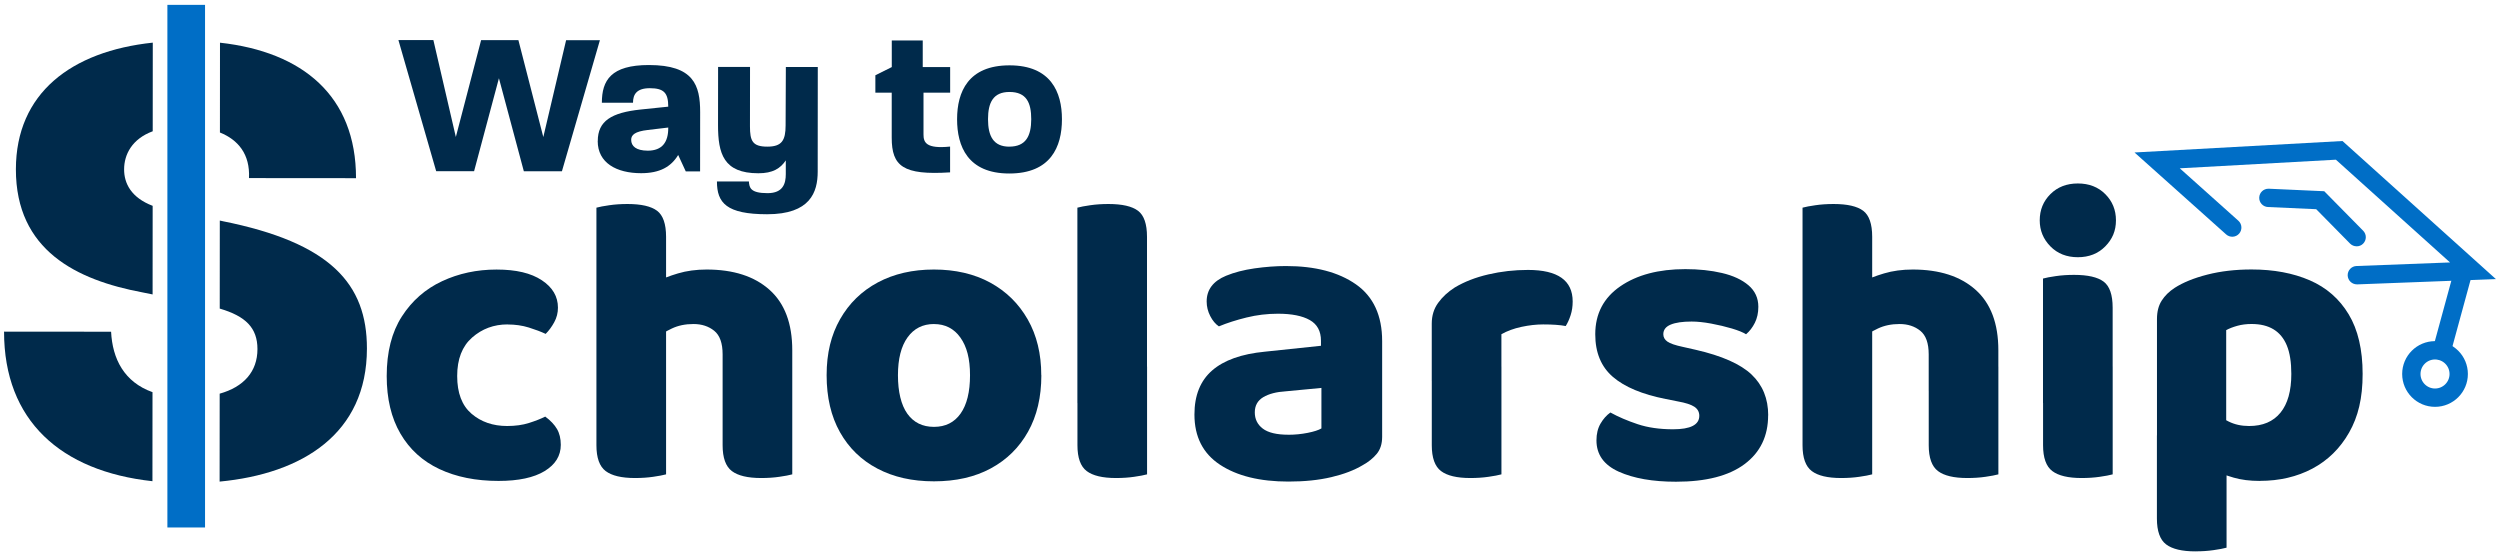 <?xml version="1.0" encoding="UTF-8"?><svg id="Layer_1" xmlns="http://www.w3.org/2000/svg" viewBox="0 0 818 182"><defs><style>.cls-1{fill:#006ec6;}.cls-1,.cls-2{stroke-width:0px;}.cls-2{fill:#002a4b;}.cls-3{fill:none;stroke:#006ec6;stroke-linecap:round;stroke-miterlimit:10;stroke-width:6px;}</style></defs><line class="cls-3" x1="806.17" y1="88.25" x2="798.92" y2="114.83"/><circle class="cls-3" cx="796.74" cy="122.37" r="7.75"/><path class="cls-1" d="M771.16,93.04c-1.6,0-2.93-1.27-3-2.89-.06-1.66,1.23-3.05,2.88-3.11l30.61-1.17-37.35-33.62-51.08,2.82,19.17,17.15c1.23,1.1,1.34,3,.24,4.24s-3,1.34-4.24.24l-29.98-26.81,68.05-3.75,50.2,45.18-45.39,1.73s-.08,0-.12,0Z"/><path class="cls-1" d="M771.08,80.59c-.78,0-1.55-.3-2.14-.89l-11.08-11.25-15.78-.71c-1.65-.07-2.94-1.48-2.86-3.13.07-1.61,1.4-2.86,3-2.86.04,0,.09,0,.14,0l18.13.82,12.74,12.93c1.16,1.18,1.15,3.08-.03,4.24-.58.58-1.34.86-2.11.86Z"/><path class="cls-2" d="M130.34,13.11h11.46s7.35,31.71,7.35,31.71l8.27-31.69h12.2s8.15,31.71,8.15,31.71l7.46-31.69h11.06s-12.43,42.89-12.43,42.89h-12.46s-8.15-30.44-8.15-30.44l-8.13,30.42h-12.4s-12.36-42.91-12.36-42.91Z"/><path class="cls-2" d="M195.59,46.14c0-6.57,4.5-9.31,14.08-10.31l8.98-.93c0-4.56-1.47-6.03-6.03-6.04-4.29,0-5.5,2.01-5.5,4.75h-10.19c0-7.31,2.96-12.34,15.42-12.33,14.61.01,16.75,6.58,16.74,15.43l-.02,19.37h-4.69s-2.48-5.37-2.48-5.37c-2.35,3.89-6.04,5.96-12.13,5.96-8.04,0-14.21-3.36-14.2-10.53ZM211.94,49.3c4.69,0,6.77-2.74,6.71-7.57l-6.7.8c-4.16.47-5.43,1.6-5.43,3.21,0,2.08,1.61,3.55,5.43,3.56Z"/><path class="cls-2" d="M234.59,59.37h10.45c.13,2.02.47,3.83,6.1,3.83,5.09,0,5.97-3.15,5.97-6.23v-4.49c-1.74,2.61-4.22,4.22-8.98,4.21-11.39,0-13.2-6.44-13.19-15.76l.02-19.03h10.45s-.02,19.44-.02,19.44c0,4.76.8,6.64,5.69,6.64,4.76,0,5.97-2.07,5.97-6.96l.08-19.1h10.45s-.03,34.25-.03,34.25c0,6.7-2.42,13.94-16.56,13.93-13.27-.01-16.42-3.7-16.41-10.74Z"/><path class="cls-2" d="M291.77,45.07v-14.74s-5.35,0-5.35,0v-5.7s5.37-2.68,5.37-2.68v-8.71s10.13,0,10.13,0v8.71s8.97,0,8.97,0v8.38s-8.72,0-8.72,0v13.67c-.01,2.61.86,4.76,8.7,3.96v8.44c-15.42.99-19.1-2.03-19.1-11.34Z"/><path class="cls-2" d="M313.16,38.99c0-8.91,3.63-17.62,17.17-17.61,13.47.01,17.15,8.73,17.14,17.64,0,9.05-3.7,17.76-17.24,17.75-13.6-.01-17.08-8.93-17.07-17.77ZM330.24,47.98c5.43,0,7.17-3.48,7.18-8.97,0-5.36-1.53-8.91-7.1-8.92-5.36,0-7.04,3.48-7.04,8.91,0,5.5,1.74,8.98,6.96,8.99Z"/><path class="cls-2" d="M166.07,106.15c-4.47,0-8.33,1.43-11.59,4.29-3.26,2.86-4.89,7.06-4.89,12.6s1.56,9.65,4.69,12.33c3.13,2.68,7.01,4.02,11.66,4.02,2.68,0,5.07-.33,7.17-1,2.1-.67,3.86-1.36,5.29-2.08,1.7,1.25,2.97,2.59,3.82,4.02.85,1.43,1.27,3.17,1.27,5.23,0,3.58-1.77,6.43-5.29,8.58-3.53,2.15-8.56,3.22-15.08,3.22-7.42,0-13.87-1.3-19.37-3.89-5.5-2.59-9.74-6.46-12.73-11.59-3-5.14-4.49-11.42-4.49-18.83,0-7.86,1.65-14.36,4.96-19.5,3.31-5.14,7.68-8.98,13.14-11.53,5.45-2.55,11.39-3.82,17.83-3.82s11.28,1.16,14.81,3.49c3.53,2.33,5.29,5.32,5.29,8.98,0,1.7-.4,3.28-1.21,4.76s-1.74,2.75-2.81,3.82c-1.52-.71-3.35-1.41-5.5-2.08-2.15-.67-4.47-1-6.97-1Z"/><path class="cls-2" d="M217.94,131.89h-22.79v-63.94c.98-.27,2.39-.54,4.22-.8,1.83-.27,3.82-.4,5.97-.4,4.47,0,7.68.74,9.65,2.21,1.96,1.47,2.95,4.31,2.95,8.51v54.42ZM195.15,119.96h22.79v35.25c-.98.27-2.39.54-4.22.8-1.83.27-3.82.4-5.97.4-4.38,0-7.57-.76-9.58-2.28-2.01-1.52-3.02-4.33-3.02-8.44v-25.74ZM259.23,127.87h-22.79v-11.93c0-3.66-.92-6.23-2.75-7.71-1.83-1.47-4.09-2.21-6.77-2.21s-5.05.49-7.1,1.47c-2.06.98-3.84,2.06-5.36,3.22v-18.37c2.05-1.07,4.51-2.03,7.37-2.88,2.86-.85,5.99-1.27,9.38-1.27,8.76,0,15.62,2.21,20.58,6.64s7.44,11.01,7.44,19.77v13.27ZM236.44,119.96h22.79v35.25c-.98.27-2.39.54-4.22.8-1.83.27-3.82.4-5.97.4-4.38,0-7.57-.76-9.58-2.28s-3.02-4.33-3.02-8.44v-25.74Z"/><path class="cls-2" d="M340.73,122.77c0,7.15-1.45,13.32-4.36,18.5-2.9,5.18-6.97,9.18-12.2,12-5.23,2.82-11.42,4.22-18.57,4.22s-13.23-1.39-18.5-4.16c-5.27-2.77-9.36-6.75-12.27-11.93-2.91-5.18-4.36-11.39-4.36-18.63s1.47-13.18,4.42-18.36c2.95-5.18,7.06-9.18,12.33-12,5.27-2.81,11.39-4.22,18.36-4.22s13.2,1.43,18.43,4.29c5.23,2.86,9.32,6.88,12.27,12.06,2.95,5.18,4.42,11.26,4.42,18.23ZM305.61,106.02c-3.67,0-6.55,1.45-8.65,4.36-2.1,2.9-3.15,7.04-3.15,12.4s1.03,9.74,3.08,12.6c2.05,2.86,4.96,4.29,8.71,4.29s6.66-1.45,8.71-4.36c2.05-2.9,3.08-7.08,3.08-12.53s-1.05-9.38-3.15-12.33c-2.1-2.95-4.98-4.42-8.65-4.42Z"/><path class="cls-2" d="M375.31,131.89h-22.79v-63.94c.98-.27,2.39-.54,4.22-.8,1.83-.27,3.82-.4,5.96-.4,4.47,0,7.69.74,9.65,2.21,1.96,1.47,2.95,4.31,2.95,8.51v54.42ZM352.53,119.96h22.79v35.25c-.98.27-2.39.54-4.22.8-1.83.27-3.82.4-5.96.4-4.38,0-7.57-.76-9.58-2.28s-3.02-4.33-3.02-8.44v-25.74Z"/><path class="cls-2" d="M491.26,109.37v15.28h-22.79v-18.77c0-2.59.69-4.85,2.08-6.77,1.38-1.92,3.19-3.6,5.43-5.03,3.13-1.88,6.79-3.31,10.99-4.29,4.2-.98,8.53-1.47,13-1.47,9.74,0,14.61,3.44,14.61,10.32,0,1.61-.22,3.11-.67,4.49-.45,1.39-.98,2.57-1.61,3.55-.89-.18-1.97-.31-3.22-.4-1.25-.09-2.64-.13-4.16-.13-2.23,0-4.6.27-7.1.8-2.5.54-4.69,1.34-6.57,2.41ZM468.48,119.96h22.79v35.25c-.98.27-2.39.54-4.22.8-1.83.27-3.82.4-5.97.4-4.38,0-7.57-.76-9.58-2.28s-3.02-4.33-3.02-8.44v-25.74Z"/><path class="cls-2" d="M578.53,135.91c0,6.79-2.57,12.11-7.71,15.95-5.14,3.84-12.62,5.76-22.45,5.76-7.6,0-13.83-1.09-18.7-3.28-4.87-2.19-7.31-5.61-7.31-10.25,0-2.15.45-3.98,1.34-5.5.89-1.52,1.96-2.73,3.22-3.62,2.59,1.43,5.56,2.7,8.91,3.82,3.35,1.12,7.22,1.67,11.6,1.67,5.72,0,8.58-1.47,8.58-4.42,0-1.25-.54-2.23-1.61-2.95-1.07-.71-2.86-1.29-5.36-1.74l-4.02-.8c-7.69-1.52-13.45-3.93-17.29-7.24-3.84-3.31-5.76-7.95-5.76-13.94,0-6.7,2.73-11.93,8.18-15.68,5.45-3.75,12.55-5.63,21.31-5.63,4.38,0,8.38.42,12,1.27,3.62.85,6.5,2.19,8.65,4.02,2.14,1.83,3.22,4.18,3.22,7.04,0,1.97-.38,3.71-1.14,5.23-.76,1.52-1.72,2.77-2.88,3.75-.98-.62-2.53-1.25-4.62-1.88-2.1-.62-4.36-1.16-6.77-1.61-2.41-.45-4.56-.67-6.43-.67-2.95,0-5.23.33-6.84,1-1.61.67-2.41,1.72-2.41,3.15,0,.98.45,1.79,1.34,2.41.89.63,2.59,1.21,5.09,1.74l4.16.94c8.58,1.97,14.68,4.67,18.3,8.11,3.62,3.44,5.43,7.89,5.43,13.34Z"/><path class="cls-2" d="M612.58,131.89h-22.79v-63.94c.98-.27,2.39-.54,4.22-.8,1.83-.27,3.82-.4,5.97-.4,4.47,0,7.68.74,9.65,2.21,1.96,1.47,2.95,4.31,2.95,8.51v54.42ZM589.79,119.96h22.79v35.25c-.98.27-2.39.54-4.22.8-1.83.27-3.82.4-5.97.4-4.38,0-7.57-.76-9.58-2.28-2.01-1.52-3.02-4.33-3.02-8.44v-25.74ZM653.86,127.87h-22.79v-11.93c0-3.66-.92-6.23-2.75-7.71-1.83-1.47-4.09-2.21-6.77-2.21s-5.05.49-7.1,1.47c-2.06.98-3.84,2.06-5.36,3.22v-18.37c2.05-1.07,4.51-2.03,7.37-2.88,2.86-.85,5.99-1.27,9.38-1.27,8.76,0,15.62,2.21,20.58,6.64s7.44,11.01,7.44,19.77v13.27ZM631.08,119.96h22.79v35.25c-.98.27-2.39.54-4.22.8-1.83.27-3.82.4-5.97.4-4.38,0-7.57-.76-9.58-2.28-2.01-1.52-3.02-4.33-3.02-8.44v-25.74Z"/><path class="cls-2" d="M667.4,72.1c0-3.4,1.16-6.25,3.49-8.58,2.32-2.32,5.32-3.49,8.98-3.49s6.66,1.16,8.98,3.49c2.32,2.32,3.49,5.18,3.49,8.58s-1.16,6.14-3.49,8.51c-2.33,2.37-5.32,3.55-8.98,3.55s-6.66-1.18-8.98-3.55c-2.33-2.37-3.49-5.21-3.49-8.51ZM691.26,131.89h-22.79v-40.75c.98-.27,2.39-.54,4.22-.8,1.83-.27,3.82-.4,5.97-.4,4.47,0,7.68.74,9.65,2.21,1.96,1.47,2.95,4.31,2.95,8.51v31.23ZM668.48,119.96h22.79v35.25c-.98.27-2.39.54-4.22.8-1.83.27-3.82.4-5.96.4-4.38,0-7.57-.76-9.58-2.28-2.01-1.52-3.02-4.33-3.02-8.44v-25.74Z"/><path class="cls-2" d="M739.39,157.36c-3.22,0-6.06-.36-8.51-1.07-2.46-.72-4.76-1.56-6.9-2.55v-19.04c1.52,1.16,3.26,2.23,5.23,3.22,1.96.98,4.2,1.47,6.7,1.47,4.47,0,7.89-1.45,10.26-4.36,2.37-2.9,3.55-7.12,3.55-12.67,0-3.84-.49-6.95-1.47-9.32-.98-2.37-2.44-4.13-4.36-5.29-1.92-1.16-4.31-1.74-7.17-1.74-1.7,0-3.26.2-4.69.6-1.43.4-2.64.87-3.62,1.41v39.95h-22.65v-43.57c0-2.41.51-4.42,1.54-6.03,1.03-1.61,2.43-2.99,4.22-4.16,2.77-1.79,6.34-3.24,10.72-4.36,4.38-1.12,9.2-1.68,14.48-1.68,7.24,0,13.58,1.19,19.04,3.55,5.45,2.37,9.7,6.08,12.73,11.13,3.04,5.05,4.56,11.55,4.56,19.5s-1.47,13.99-4.42,19.17c-2.95,5.18-6.95,9.11-12,11.8-5.05,2.68-10.79,4.02-17.22,4.02ZM718.34,180.41c-4.38,0-7.57-.76-9.58-2.28-2.01-1.52-3.02-4.34-3.02-8.45v-27.21h22.79v36.73c-.98.27-2.39.54-4.22.8-1.83.27-3.82.4-5.97.4Z"/><rect class="cls-1" x="54.77" y="1.59" width="12.32" height="171"/><path class="cls-2" d="M71.95,43.35c5.97,2.4,9.91,7.11,9.52,14.92l35.02.03c.02-26.89-17.47-41.34-44.51-44.33l-.02,29.38Z"/><path class="cls-2" d="M46.62,95.67l3.31.67.02-28.99c-7.08-2.71-9.35-7.39-9.34-11.93,0-4.89,2.6-9.97,9.36-12.47l.02-29C23.31,16.78,5.22,30.5,5.2,55.39c-.02,26.56,19.89,36.24,41.42,40.28Z"/><path class="cls-2" d="M72.8,72.35l-.88-.18-.02,28.8c8.46,2.48,12.34,6.29,12.34,13.25,0,7.41-4.54,12.39-12.36,14.59l-.02,28.77c27.1-2.58,48.18-15.68,48.2-43.53.02-21.13-11.85-34.62-47.26-41.69Z"/><path class="cls-2" d="M49.91,128.32c-9.32-3.32-13.12-10.93-13.56-19.78l-35.02-.03c-.02,29.08,18.55,45.67,48.55,48.94l.02-29.14Z"/><path class="cls-2" d="M421.6,157.57c-9.38,0-16.86-1.84-22.43-5.52-5.57-3.68-8.35-9.15-8.35-16.42,0-6.25,1.93-11.06,5.8-14.42,3.86-3.36,9.61-5.4,17.25-6.14l18.35-1.93v-1.66c0-3.13-1.22-5.38-3.66-6.76-2.44-1.38-5.91-2.07-10.42-2.07-3.5,0-6.92.41-10.28,1.24-3.36.83-6.37,1.79-9.04,2.9-1.1-.74-2.05-1.86-2.83-3.38-.78-1.52-1.17-3.1-1.17-4.76,0-3.86,2.12-6.67,6.35-8.42,2.67-1.1,5.77-1.91,9.32-2.42,3.54-.5,6.97-.76,10.28-.76,9.57,0,17.2,2,22.91,6,5.7,4,8.56,10.19,8.56,18.56v31.33c0,2.3-.6,4.16-1.79,5.59-1.2,1.43-2.71,2.65-4.55,3.66-2.76,1.66-6.19,2.97-10.28,3.93-4.09.97-8.76,1.45-14.01,1.45ZM421.6,142.25c2.12,0,4.21-.21,6.28-.62,2.07-.41,3.56-.9,4.49-1.45v-13.25l-11.59,1.1c-3.13.19-5.61.83-7.45,1.93-1.84,1.1-2.76,2.76-2.76,4.97s.87,3.98,2.62,5.31c1.75,1.33,4.55,2,8.42,2Z"/></svg>